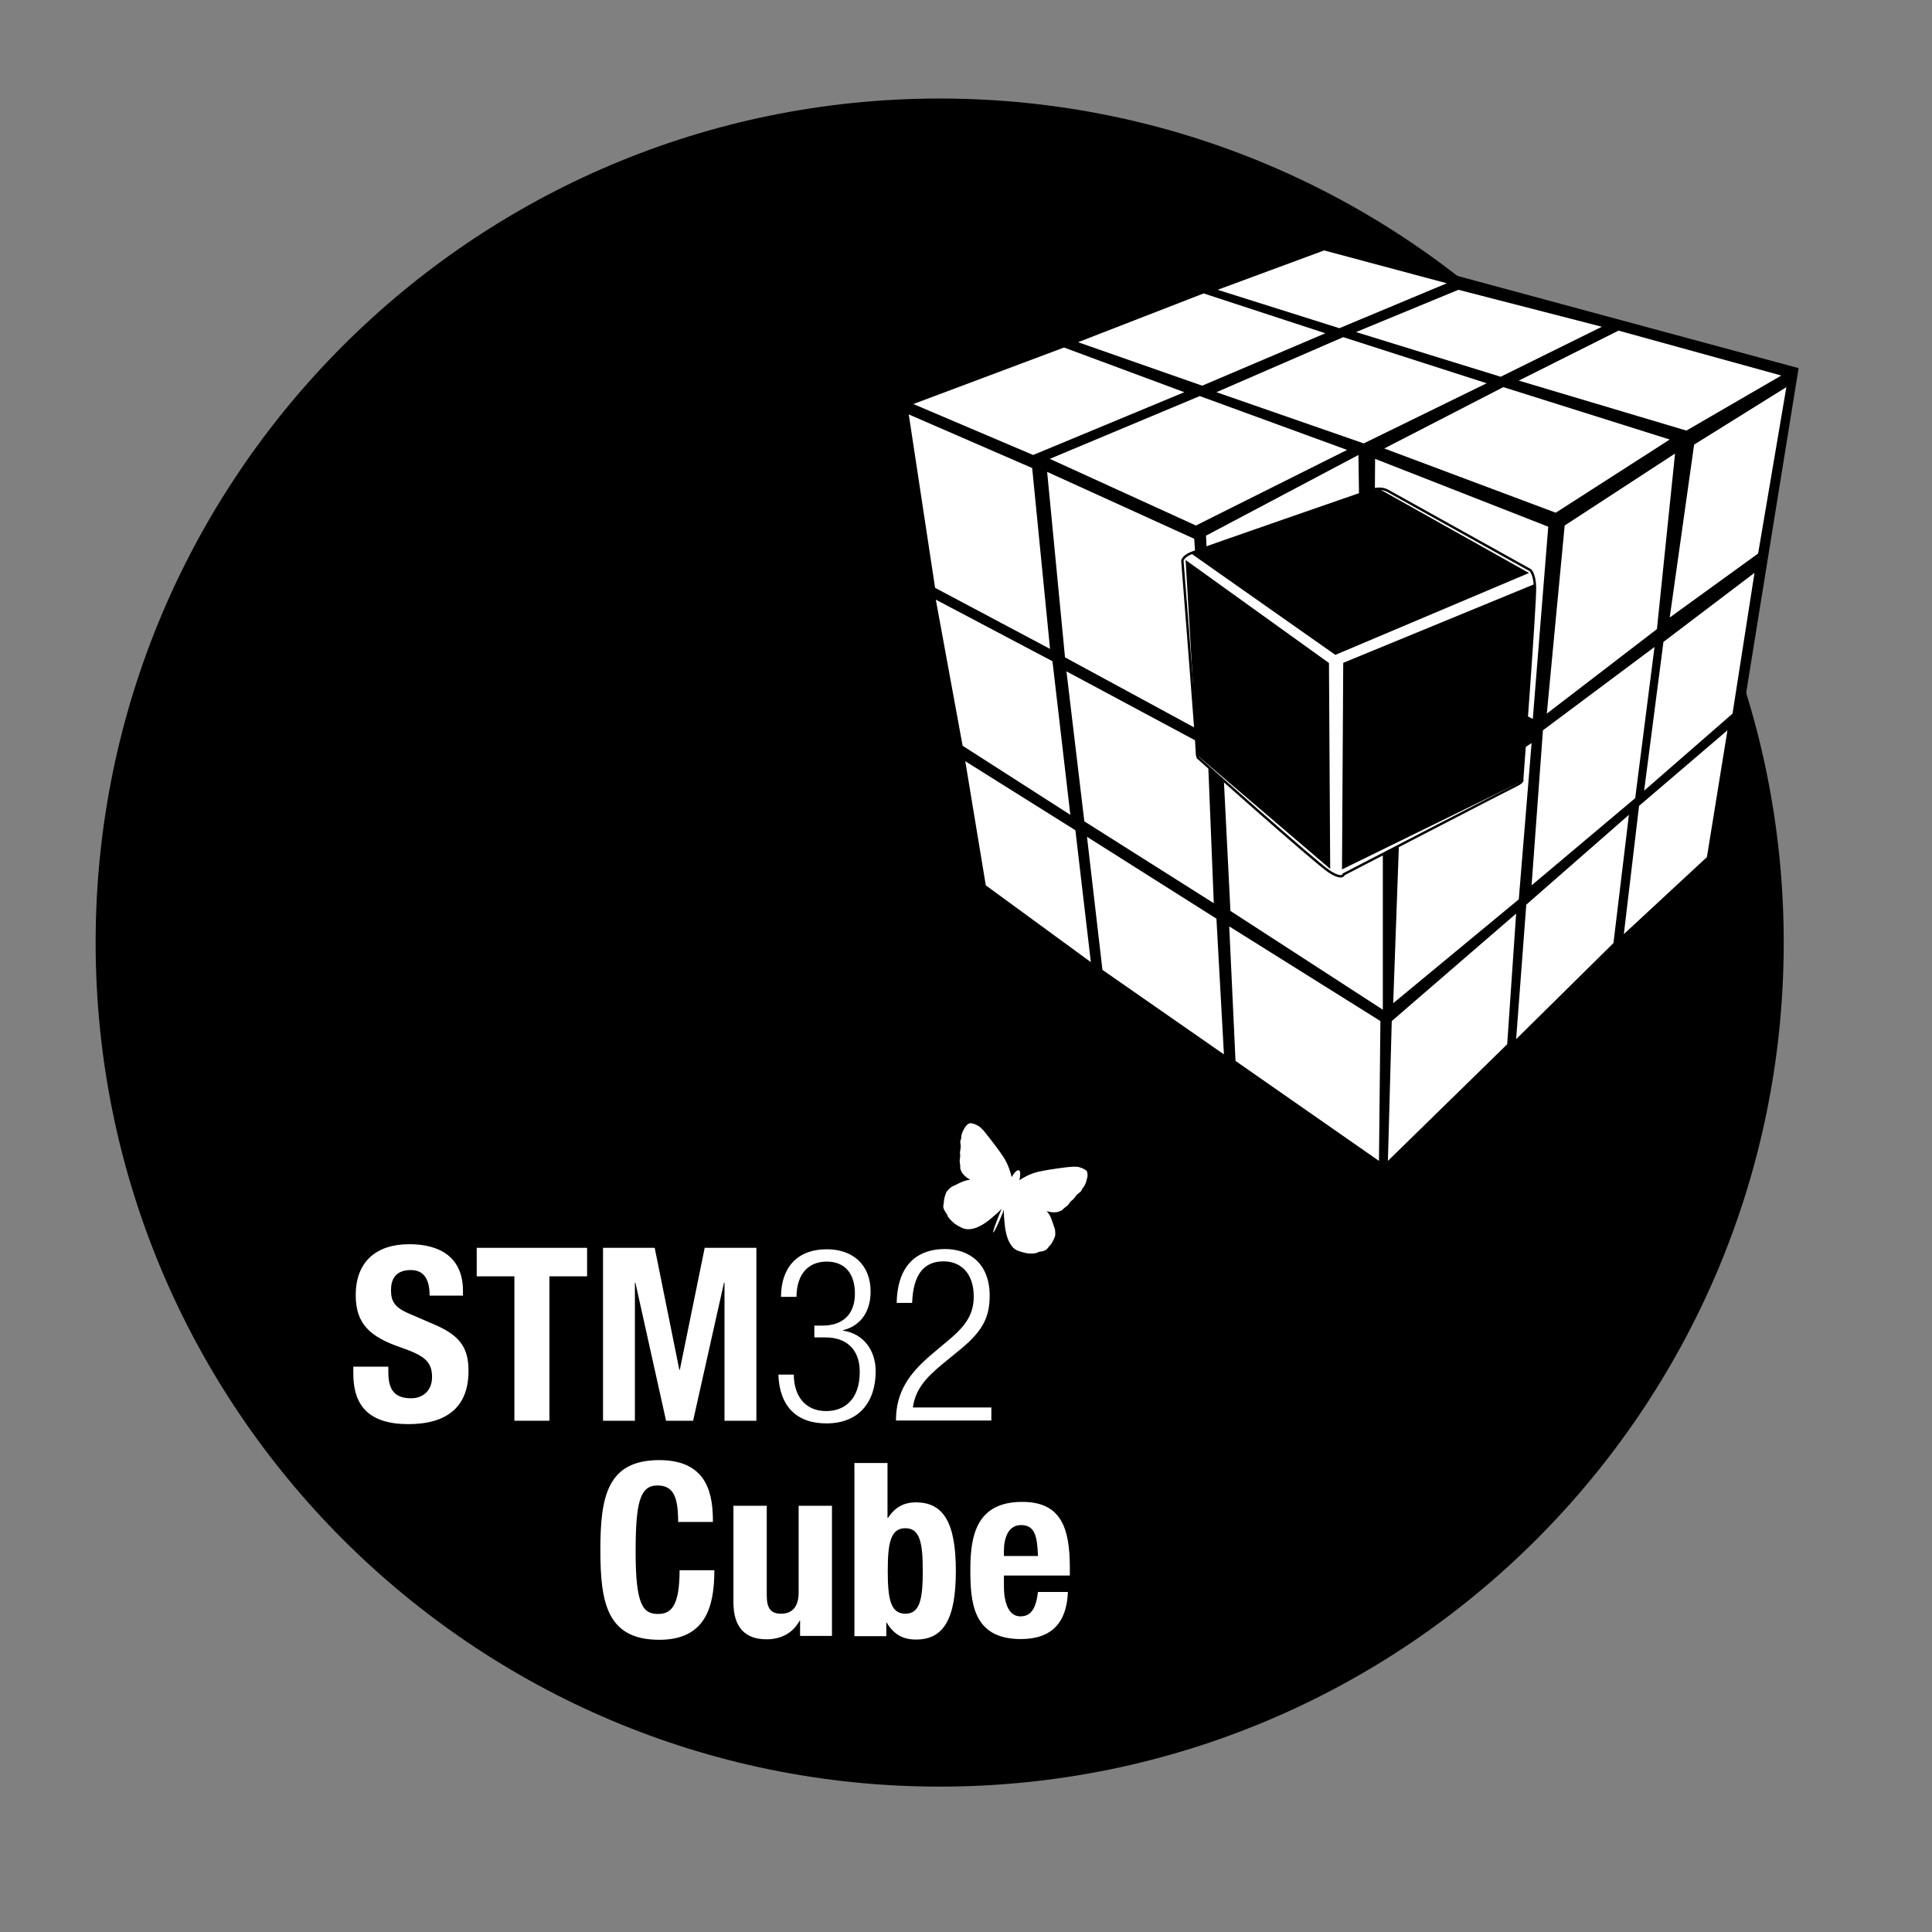 <svg width="800" height="800" viewBox="0 0 800 800" fill="none" xmlns="http://www.w3.org/2000/svg">
<rect x="0" y="0" width="800" height="800" fill="#808080" stroke="none"/>
<g clip-path="url(#clip0_49_26)">
<path d="M389.1 739.801C582.1 739.801 738.6 583.301 738.6 390.301C738.6 197.301 582.1 40.801 389.1 40.801C196.1 40.801 39.6 197.301 39.6 390.301C39.6 583.301 196.1 739.801 389.1 739.801Z" fill="black"/>
<path d="M160.8 565.9V568C160.8 574.7 162.7 579 170.3 579C174.7 579 178.9 576.2 178.9 570.2C178.9 563.7 175.6 561.3 166.1 558C153.3 553.6 147.3 548.3 147.3 536.3C147.3 522.4 155.8 515.2 169.5 515.2C182.3 515.2 191.7 520.7 191.7 534.5V536.5H177.9C177.9 529.8 175.6 525.9 170.1 525.9C163.6 525.9 161.9 530 161.9 534.2C161.9 538.6 163.2 541.3 169.3 543.9L180.4 548.7C191.2 553.4 194 558.9 194 567.7C194 582.8 184.8 589.7 169.1 589.7C152.8 589.7 146.3 582.1 146.3 568.8V565.9H160.8Z" fill="white"/>
<path d="M243.099 516.7V528.5H227.499V588.3H212.999V528.5H197.399V516.7H243.099Z" fill="white"/>
<path d="M249.6 516.7H271.1L281.3 567.2H281.5L291.8 516.7H313.2V588.3H300V531.1H299.8L287 588.3H275.8L263.1 531.1H262.9V588.3H249.7V516.7H249.6Z" fill="white"/>
<path d="M337.3 548.9H340.6C349.1 548.9 354 544.1 354 535.7C354 527.5 350 522.4 342.3 522.4C335.2 522.4 329.9 527 329.8 537H323.4C323.4 525.2 329.8 517.3 342.4 517.3C353.3 517.3 360.5 523.9 360.5 534.8C360.5 542.6 356.8 548.9 349.1 550.8V551C357.5 552.2 362.6 559.1 362.6 567.8C362.6 580.6 355.6 589.4 342.2 589.4C330 589.4 322.8 582.5 322.3 569.2H328.7C328.7 577.5 333 584.3 342.1 584.3C349.3 584.3 356 579.9 356 568C356 558.8 350.5 553.8 341.9 553.8H337.2V548.9H337.3Z" fill="white"/>
<path d="M371.3 539.5C371.5 525.8 378 517.2 391.4 517.2C401 517.2 409.8 522.9 409.8 536.5C409.8 545.1 407.2 550.8 398.1 558.4L390.4 564.7C383 570.8 379.1 575.4 378 582.8H410.5V588.2H371C371 576.5 376.3 568.8 385.8 560.8L393.4 554.4C400.5 548.4 403.2 543.6 403.2 536.8C403.2 527.4 398 522.3 390.7 522.3C382.6 522.3 378.1 527.7 377.7 539.5H371.3Z" fill="white"/>
<path d="M450 484.9C449.6 484.4 448.3 483.7 446.9 483.3C445.6 482.9 443.2 483.2 443 483.2C442.8 483.2 436 483.9 429.9 485.2C426.6 486 423.9 487.5 422.1 488.7C422.6 486.5 422.6 484.9 421.9 484.6C421.2 484.3 420 485.5 418.9 487.4C418.4 485.3 417.5 482.3 415.7 479.4C412.3 474.2 407.9 469 407.8 468.8C407.7 468.6 406.2 466.8 404.9 466.1C403.7 465.4 402.2 465 401.6 465.1C401 465.2 400.2 465.9 399.9 466.4C399.5 466.9 398.6 468.4 398.3 469.4C398 470.4 398 471.2 398 471.4C398 471.6 397.6 472.5 397.6 472.8C397.6 473.1 397.9 474.5 397.8 474.9C397.8 475.3 397.6 476.7 397.5 477.1C397.5 477.4 397.7 478.9 397.5 479.6C397.3 480.2 397.4 481.3 397.5 482C397.7 482.7 397.6 483.3 397.6 483.6C397.6 483.9 397.9 484.9 398.5 485.8C399.1 486.5 399.7 487.4 401.8 488.5C400.7 488.6 399.6 488.9 398.8 489.2C395.7 490.5 395.7 490.8 394.7 491.1C393.8 491.4 392.3 492.9 391.9 493.6C391.5 494.4 391 496 390.9 497C390.8 498 390.8 498.3 390.6 499.3C390.5 500.3 391.2 501.5 391.5 501.9C391.8 502.3 392.3 503.1 392.4 503.5C392.5 504 394.3 506.1 395.9 507.1C397.6 508.1 399.1 509.1 401.2 509C403.3 508.9 405.9 508.1 409.7 505.1C411.9 503.3 413.6 501.8 414.8 500.5C414.5 501.2 414.2 501.8 413.9 502.6C412.2 506.8 411 510.2 411.3 510.3C411.6 510.4 413.2 507.1 414.9 503C415.2 502.3 415.5 501.6 415.7 500.9C415.6 502.7 415.8 504.9 416.1 507.7C416.7 512.5 418 514.9 419.4 516.5C420.8 518 422.7 518.3 424.5 518.8C426.4 519.3 429.1 519 429.5 518.7C429.9 518.4 430.8 518.2 431.3 518.2C431.8 518.1 433.1 517.8 433.7 517C434.3 516.2 434.5 516 435.2 515.2C435.8 514.4 436.5 512.9 436.8 512.1C437.1 511.3 437 509.2 436.6 508.3C436.2 507.4 436.3 507.2 435.1 504.1C434.8 503.3 434.2 502.4 433.4 501.5C435.7 502.2 436.7 502 437.7 501.9C438.7 501.7 439.7 501.2 439.9 501C440.1 500.8 440.5 500.3 441.1 499.9C441.7 499.5 442.5 498.8 442.8 498.2C443.1 497.6 444.3 496.7 444.5 496.5C444.7 496.3 445.6 495.1 445.8 494.8C446.1 494.5 447.3 493.6 447.5 493.4C447.7 493.2 448.1 492.3 448.2 492.2C448.3 492 448.8 491.5 449.3 490.5C449.8 489.6 450.1 487.9 450.3 487.2C450.4 486.5 450.3 485.5 450 484.9Z" fill="white"/>
<path d="M280.8 630.001C280.8 619.601 278.7 615.101 272.2 615.101C264.9 615.101 263.2 622.401 263.2 642.701C263.2 664.401 266.2 668.301 272.4 668.301C277.6 668.301 281.4 665.601 281.4 650.201H295.8C295.8 665.601 292 679.001 273 679.001C251.3 679.001 248.6 663.601 248.6 641.801C248.6 620.001 251.3 604.601 273 604.601C293.6 604.601 295.2 619.701 295.2 630.201H280.8V630.001Z" fill="white"/>
<path d="M331.299 671.101H331.099C328.199 676.401 323.199 678.801 317.399 678.801C308.799 678.801 303.699 674.101 303.699 663.501V623.501H317.499V660.701C317.499 666.101 319.299 668.201 323.399 668.201C328.099 668.201 330.699 665.301 330.699 659.301V623.501H344.499V677.401H331.299V671.101Z" fill="white"/>
<path d="M353.699 605.801H367.499V628.501H367.699C370.599 624.201 374.099 622.101 379.299 622.101C390.599 622.101 395.799 630.401 395.799 650.501C395.799 670.601 390.599 678.901 379.299 678.901C373.899 678.901 370.099 676.801 367.099 671.801H366.999V677.501H353.799V605.801H353.699ZM374.899 668.201C380.899 668.201 382.099 662.201 382.099 650.501C382.099 638.801 380.899 632.801 374.899 632.801C368.799 632.801 367.599 638.801 367.599 650.501C367.599 662.201 368.799 668.201 374.899 668.201Z" fill="white"/>
<path d="M415.7 652.5V656.8C415.7 663.1 417.4 669.3 422.5 669.3C427.1 669.3 429 665.8 429.8 659.2H442.2C441.7 671.7 435.7 678.7 422.7 678.7C402.7 678.7 401.8 663.3 401.8 649.8C401.8 635.4 404.6 621.9 423.3 621.9C439.4 621.9 443 632.7 443 649.3V652.4H415.7V652.5ZM429.8 644.3C429.5 636.1 428.5 631.5 422.8 631.5C417.3 631.5 415.7 637.2 415.7 642.2V644.3H429.8Z" fill="white"/>
<path d="M369.8 164.9L547 99.5L744.2 152.8L711.6 354.6L574.5 487.3L404.2 370.9L369.8 164.9Z" fill="black"/>
<path d="M369.8 164.9L547 99.5L744.2 152.8L711.6 354.6L574.5 487.3L404.2 370.9L369.8 164.9Z" stroke="black" stroke-miterlimit="10"/>
<path d="M427.799 188.4L378.199 167.3L440.599 143.9L490.399 162.4L427.799 188.4Z" fill="white"/>
<path d="M497.799 159.7L446.399 141.7L498.399 121.5L548.799 138L497.799 159.7Z" fill="white"/>
<path d="M554.599 135.9L504.199 120L548.299 103.7L599.099 117.3L554.599 135.9Z" fill="white"/>
<path d="M561.5 137.5L603.9 120L663.3 135.3L621.4 156L561.5 137.5Z" fill="white"/>
<path d="M615.599 158.701L556.199 139.601L503.699 162.401L564.699 183.601L615.599 158.701Z" fill="white"/>
<path d="M557.799 186.3L496.799 164L434.699 190L495.199 217.6L557.799 186.3Z" fill="white"/>
<path d="M573.199 185.701L622.499 160.301L691.399 182.001L644.199 212.301L573.199 185.701Z" fill="white"/>
<path d="M698.299 178.3L628.899 157.6L670.199 136.9L737.599 155.5L698.299 178.3Z" fill="white"/>
<path d="M647.9 217.601L693.6 187.801L686.1 260.501L640.5 295.501L647.9 217.601Z" fill="white"/>
<path d="M691.399 255.701L727.999 229.201L739.699 160.301L701.499 184.101L691.399 255.701Z" fill="white"/>
<path d="M688.8 265.8L726.5 237.2L717.4 295.5L680.8 327.4L688.8 265.8Z" fill="white"/>
<path d="M677.099 330.5L685.099 267.9L638.899 302.4L634.199 366.6L677.099 330.5Z" fill="white"/>
<path d="M628.899 372.4L634.199 307.7L579.499 343.3L576.899 415.4L628.899 372.4Z" fill="white"/>
<path d="M706.799 354.9L672.399 386.8L678.699 333.7L715.299 302.4L706.799 354.9Z" fill="white"/>
<path d="M674.5 337.4L668.1 390.5L627.8 430.3L632 374.6L674.5 337.4Z" fill="white"/>
<path d="M627.799 378.301L576.299 422.801L574.699 480.701L624.099 432.401L627.799 378.301Z" fill="white"/>
<path d="M572.6 418.101V345.401L506.3 313.601L509.5 377.201L572.6 418.101Z" fill="white"/>
<path d="M502.6 374L500 309.3L441.6 278L449 340.1L502.6 374Z" fill="white"/>
<path d="M435.8 273.801L443.2 337.401L398.6 308.801L387.5 248.301L435.8 273.801Z" fill="white"/>
<path d="M445.299 343.8L399.699 315.2L408.199 366.6L451.699 398.4L445.299 343.8Z" fill="white"/>
<path d="M450.1 346.5L503.7 380.4L506.8 436.6L456.5 401.6L450.1 346.5Z" fill="white"/>
<path d="M509 383.601L571.6 422.801L571 480.701L511.6 439.301L509 383.601Z" fill="white"/>
<path d="M562.499 188.4L499.399 221.8L502.599 297.7L563.599 264.2L562.499 188.4Z" fill="white"/>
<path d="M569.399 190L568.899 263.7L634.699 297.7L641.099 218.1L569.399 190Z" fill="white"/>
<path d="M500 304.2L494.5 223.1L433.6 195.4L441 272.2L500 304.2Z" fill="white"/>
<path d="M434.8 268.701L427.4 193.801L376.3 171.601L387.2 243.401L434.8 268.701Z" fill="white"/>
<mask id="mask0_49_26" style="mask-type:luminance" maskUnits="userSpaceOnUse" x="191" y="7" width="753" height="603">
<path d="M192.1 8.4H943.3V609.2H192.1V8.4Z" fill="white" stroke="white"/>
</mask>
<g mask="url(#mask0_49_26)">
<path d="M556.57 361.956L556.378 362.055L556.322 362.252L556.322 362.252L556.321 362.255C556.319 362.261 556.314 362.274 556.304 362.293C556.286 362.331 556.253 362.389 556.199 362.453C556.096 362.575 555.904 362.736 555.547 362.811C554.804 362.967 553.252 362.767 550.277 360.784C548.809 359.805 544.706 356.4 539.341 351.805C533.99 347.222 527.417 341.486 521.03 335.874C514.643 330.263 508.444 324.776 503.841 320.692C501.54 318.65 499.638 316.958 498.311 315.778C497.647 315.187 497.128 314.725 496.774 314.409L496.371 314.05L496.267 313.958L496.241 313.935L496.235 313.929L496.233 313.927C496.233 313.927 496.233 313.927 495.9 314.3L496.233 313.927L496.183 313.883L496.157 313.869C496.153 313.866 496.148 313.861 496.142 313.855C496.108 313.818 496.037 313.728 495.957 313.547C495.794 313.182 495.6 312.457 495.6 311.1C495.6 310.375 495.222 305.069 494.661 297.569C494.098 290.05 493.348 280.287 492.598 270.611C491.848 260.936 491.098 251.349 490.536 244.18C490.255 240.595 490.02 237.616 489.856 235.532L489.666 233.115L489.615 232.479L489.603 232.316L489.6 232.28C489.6 232.274 489.601 232.264 489.602 232.251C489.605 232.215 489.613 232.152 489.635 232.067C489.677 231.899 489.773 231.637 489.989 231.318C490.42 230.682 491.354 229.786 493.387 228.964C495.472 228.12 514.076 221.627 532.189 215.335C541.239 212.191 550.157 209.101 556.813 206.796C560.141 205.644 562.904 204.688 564.834 204.02L567.073 203.246L567.661 203.042L567.812 202.99L567.85 202.977L567.86 202.974L567.862 202.973C567.863 202.973 567.863 202.973 567.7 202.5L567.863 202.973L567.881 202.966L567.898 202.959L567.898 202.959L567.898 202.959L567.898 202.959L567.898 202.959L567.903 202.957L567.929 202.946C567.953 202.937 567.99 202.922 568.039 202.904C568.138 202.867 568.286 202.815 568.476 202.759C568.856 202.645 569.399 202.511 570.047 202.434C571.343 202.279 573.029 202.354 574.659 203.238C576.372 204.196 591.14 212.416 605.482 220.399C612.657 224.393 619.725 228.328 625 231.263L631.357 234.801L633.13 235.788L633.597 236.048L633.702 236.107C633.708 236.112 633.714 236.118 633.721 236.125C633.76 236.167 633.823 236.237 633.902 236.341C634.061 236.548 634.285 236.891 634.52 237.407C634.989 238.439 635.502 240.173 635.6 242.918L635.601 242.927C635.674 244.289 635.383 249.935 634.899 257.7C634.417 265.442 633.745 275.24 633.064 284.865C632.382 294.489 631.692 303.938 631.171 310.982C630.911 314.504 630.694 317.424 630.541 319.464C630.465 320.483 630.405 321.283 630.364 321.828L630.317 322.449L630.305 322.609L630.302 322.649L630.301 322.659L630.301 322.662C630.301 322.662 630.301 322.662 630.8 322.7L630.301 322.662L630.289 322.824L630.363 322.944C630.366 322.952 630.371 322.97 630.375 322.997C630.383 323.053 630.385 323.17 630.307 323.344C630.143 323.706 629.6 324.364 627.892 325.145L627.888 325.147C626.276 325.903 608.435 335.111 591.02 344.118C582.307 348.625 573.695 353.084 567.26 356.417C564.043 358.083 561.371 359.468 559.502 360.436L557.335 361.559L556.765 361.855L556.619 361.931L556.582 361.95L556.573 361.954L556.57 361.956C556.57 361.956 556.57 361.956 556.8 362.4L556.57 361.956Z" fill="white" stroke="black"/>
</g>
<mask id="mask1_49_26" style="mask-type:luminance" maskUnits="userSpaceOnUse" x="191" y="7" width="753" height="603">
<path d="M192.1 8.4H943.3V609.2H192.1V8.4Z" fill="white" stroke="white"/>
</mask>
<g mask="url(#mask1_49_26)">
<path d="M553.06 270.032L495.186 229.353L570.451 203.246L630.865 237.137L553.06 270.032Z" fill="black" stroke="black"/>
</g>
<mask id="mask2_49_26" style="mask-type:luminance" maskUnits="userSpaceOnUse" x="191" y="7" width="753" height="603">
<path d="M192.1 8.4H943.3V609.2H192.1V8.4Z" fill="white" stroke="white"/>
</mask>
<g mask="url(#mask2_49_26)">
<path d="M553 270.6L494.1 229.2L570.5 202.7L632 237.2L553 270.6Z" stroke="black" stroke-miterlimit="10"/>
</g>
<mask id="mask3_49_26" style="mask-type:luminance" maskUnits="userSpaceOnUse" x="191" y="7" width="753" height="603">
<path d="M192.1 8.4H943.3V609.2H192.1V8.4Z" fill="white" stroke="white"/>
</mask>
<g mask="url(#mask3_49_26)">
<path d="M634.648 243.268L629.419 322.778L556.704 358.396L557.197 275.136L634.648 243.268Z" fill="black" stroke="black"/>
</g>
<mask id="mask4_49_26" style="mask-type:luminance" maskUnits="userSpaceOnUse" x="191" y="7" width="753" height="603">
<path d="M192.1 8.4H943.3V609.2H192.1V8.4Z" fill="white" stroke="white"/>
</mask>
<g mask="url(#mask4_49_26)">
<path d="M556.699 274.8L556.199 359.2L629.899 323.1L635.199 242.5L556.699 274.8Z" stroke="black" stroke-miterlimit="10"/>
</g>
<mask id="mask5_49_26" style="mask-type:luminance" maskUnits="userSpaceOnUse" x="191" y="7" width="753" height="603">
<path d="M192.1 8.4H943.3V609.2H192.1V8.4Z" fill="white" stroke="white"/>
</mask>
<g mask="url(#mask5_49_26)">
<path d="M549.793 357.61L496.687 312.258L492.061 233.919L549.302 275.058L549.793 357.61Z" fill="black" stroke="black"/>
</g>
<mask id="mask6_49_26" style="mask-type:luminance" maskUnits="userSpaceOnUse" x="191" y="7" width="753" height="603">
<path d="M192.1 8.4H943.3V609.2H192.1V8.4Z" fill="white" stroke="white"/>
</mask>
<g mask="url(#mask6_49_26)">
<path d="M549.8 274.8L491.5 232.9L496.2 312.5L550.3 358.7L549.8 274.8Z" stroke="black" stroke-miterlimit="10"/>
</g>
</g>
<defs>
<clipPath id="clip0_49_26">
<rect width="800" height="800" fill="white"/>
</clipPath>
</defs>
</svg>

